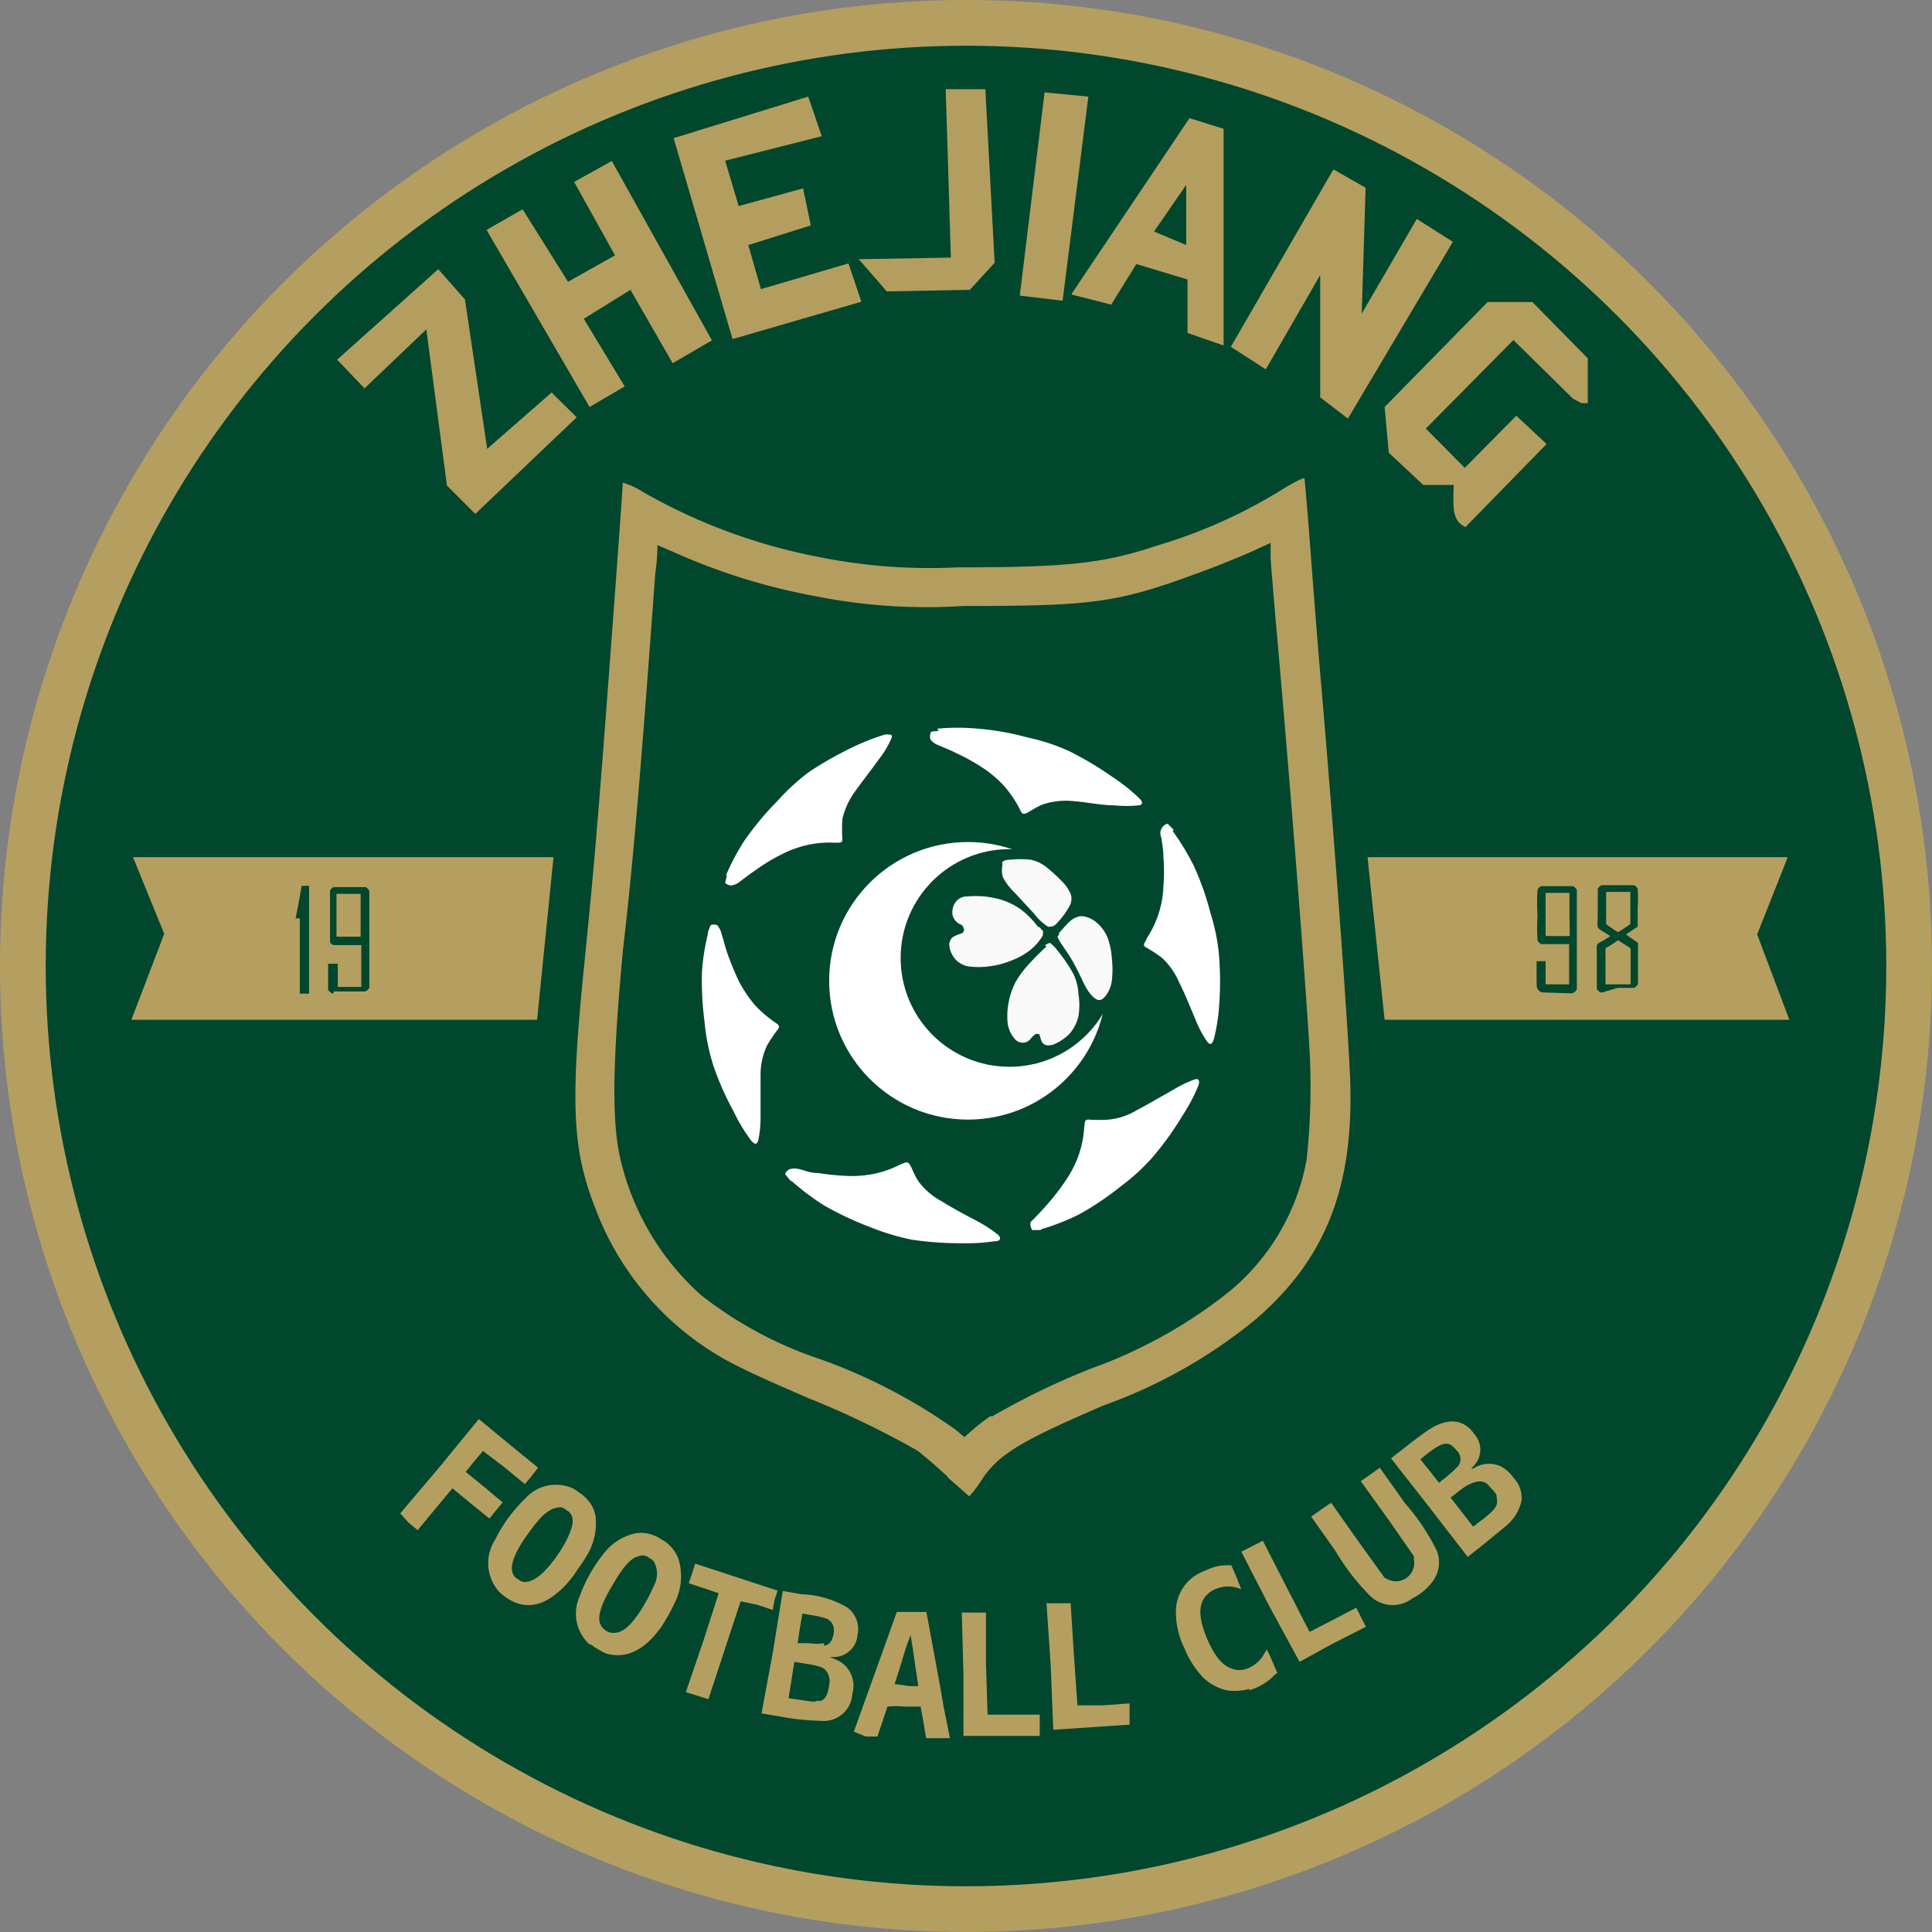 <?xml version="1.0" encoding="iso-8859-1"?>
<svg xmlns="http://www.w3.org/2000/svg" width="60" height="60" viewBox="0 0 60 60"><rect x="0" y="0" width="60" height="60" fill="#808080" stroke="none"/><defs><style>.cls-1,.cls-7{fill:#b59f60;}.cls-2,.cls-8{fill:#00472d;}.cls-3,.cls-4{fill:#b49e5f;}.cls-4,.cls-7,.cls-8{fill-rule:evenodd;}.cls-5{fill:#fff;}.cls-6{fill:#f9f9f9;}</style></defs><g id="Zhejiang"><g id="g1033"><circle id="circle929" class="cls-1" cx="30" cy="30" r="30"/><circle id="circle931" class="cls-2" cx="30" cy="30" r="28.58"/><g id="g951"><g id="g943"><path id="path933" class="cls-3" d="M10.47,11.17l.85.89,1.92-1.83.64,4.85.88.88,3.15-3-.78-.77-2,1.75L14.44,9.3l-.83-.94Z"/><path id="path935" class="cls-3" d="M32.44,2.87l-.77,6.31L33,9.34,33.8,3Z"/><path id="path937" class="cls-3" d="M29.37,2.77H30.6l.29,5.39L30.12,9l-2.58.05-.87-1L29.53,8Z"/><path id="path939" class="cls-3" d="M15.11,7.14l3.2,5.5L19.4,12l-1.27-2.1L19.58,9l1.31,2.28,1.22-.71L19,5l-1.17.65,1.27,2.28-1.46.82L16.23,6.5Zm5.81-2.85L25.1,3l.42,1.23-3,.76.42,1.41,2-.55L25.18,7l-1.94.61.39,1.37,2.72-.8.4,1.19-4,1.16L20.92,4.29Z"/><path id="path941" class="cls-3" d="M33.29,9.11l3.65-5.44L38,4l0,6.73-1.12-.39V8.68L35.29,8.2l-.78,1.26-1.22-.31v0Z"/></g><path id="path945" class="cls-2" d="M35.84,7.19l1-1.45,0,1.87Z"/><path id="path947" class="cls-3" d="M38.22,10.78l3.19-5.52,1,.57-.12,3.91L44,6.8l1.12.71L41.86,13,41,12.34V8.54l-1.69,2.93-1.07-.69Z"/><path id="path949" class="cls-3" d="M43,12.64,46.2,9.38h1.39l1.72,1.75v1.39h-.2l-.26-.14L47,10.56l-2.72,2.75,1.21,1.22,1.6-1.62.94.88-2.52,2.58a.91.91,0,0,1-.21-.15.81.81,0,0,1-.15-.39,5.22,5.22,0,0,1,0-.77H44.2l-1.07-1L43,12.64Z"/></g><g id="g957"><path id="path953" class="cls-2" d="M19.6,15.51a21.21,21.21,0,0,0,2.07,1,21.71,21.71,0,0,0,2.88.91,17.65,17.65,0,0,0,3.05.45c1.07.07,2.24.05,3.42,0a26.93,26.93,0,0,0,3.29-.22A11.79,11.79,0,0,0,36.73,17c.75-.27,1.53-.56,2.12-.83a11,11,0,0,0,1.41-.78c.09,1.17.18,2.35.28,3.55s.21,2.43.32,3.69.2,2.54.29,3.74.18,2.31.27,3.53.19,2.54.22,3.65a12.82,12.82,0,0,1-.16,2.81,7.9,7.9,0,0,1-.81,2.25,7.17,7.17,0,0,1-1.36,1.75,10.88,10.88,0,0,1-1.86,1.46,14.4,14.4,0,0,1-2,1c-.7.31-1.48.63-2.15.93s-1.23.56-1.69.81a6.38,6.38,0,0,0-1.06.72A3.8,3.8,0,0,0,30,46c-.29-.28-.58-.55-.85-.78a6.14,6.14,0,0,0-1-.65c-.48-.26-1.18-.6-1.93-.93s-1.57-.65-2.26-1a12,12,0,0,1-1.8-.93,8.2,8.2,0,0,1-1.45-1.16,9.15,9.15,0,0,1-1.14-1.41,9.31,9.31,0,0,1-.74-1.44,9,9,0,0,1-.53-1.67,10.08,10.08,0,0,1-.14-1.75c0-.6,0-1.24.06-2.1s.18-1.94.29-2.95.19-1.93.29-3.05.19-2.43.28-3.6.17-2.19.26-3.35l.26-3.75Z"/><path id="path955" class="cls-4" d="M29.43,45.86c-.35-.33-.78-.69-.94-.81a27.83,27.83,0,0,0-3.36-1.62c-.82-.35-1.76-.77-2.09-.94a9,9,0,0,1-4.53-4.91c-.74-1.87-.81-3.26-.36-7.68.25-2.5.36-3.72.59-6.7.19-2.47.6-8,.6-8.21a2.42,2.42,0,0,1,.63.29,17.67,17.67,0,0,0,5.37,2,17.4,17.4,0,0,0,4.38.34c3.43,0,4.53-.12,6.16-.66a16,16,0,0,0,3.91-1.74c.44-.27.71-.4.72-.36s.09.93.17,2,.22,2.88.32,4.05c.4,4.58.87,11,.93,12.61.12,3.34-.76,5.58-2.93,7.45a15.77,15.77,0,0,1-4.71,2.67C31.69,44.76,31,45.16,30.46,46a3.21,3.21,0,0,1-.36.47l-.67-.59ZM30.79,44a23.33,23.33,0,0,1,3.07-1.49A15,15,0,0,0,38,40.25,6.9,6.9,0,0,0,40.58,36a21.27,21.27,0,0,0,.08-3.55c-.12-2-.56-7.74-1-12.71-.09-1-.18-2.12-.2-2.39l0-.49-.5.23c-.28.13-.89.38-1.36.56-2.85,1.07-3.48,1.17-7.7,1.17a17.62,17.62,0,0,1-4.55-.3A19.19,19.19,0,0,1,21,17.18l-.58-.25s0,.41-.07.88c-.43,5.88-.67,8.83-1,11.66C19,33.19,19,35,19.3,36.13a8.15,8.15,0,0,0,2.47,4.09,12.29,12.29,0,0,0,3.73,2,17.29,17.29,0,0,1,4.19,2.19l.26.22.24-.21a5.48,5.48,0,0,1,.6-.46Z"/></g><g id="g963"><path id="path959" class="cls-1" d="M4.13,26.62H17.19l-.51,5.05H4.08L5.1,29Z"/><path id="path961" class="cls-1" d="M55.52,26.62H42.47L43,31.67H55.57l-1-2.65Z"/></g><circle id="circle965" class="cls-5" cx="30.06" cy="30.46" r="4.31"/><circle id="circle967" class="cls-2" cx="31.35" cy="29.75" r="3.38"/><g id="g977"><path id="path969" class="cls-6" d="M32.24,28.79a2.73,2.73,0,0,0-.54-.55,2.17,2.17,0,0,0-.81-.35,2.79,2.79,0,0,0-.84-.05.44.44,0,0,0-.39.2.56.56,0,0,0-.08.37.43.43,0,0,0,.15.24c.06.05.11.05.15.09a.25.25,0,0,1,.06.15.14.14,0,0,1-.11.11.76.76,0,0,0-.26.12.32.32,0,0,0-.08.3.79.79,0,0,0,.17.36.72.72,0,0,0,.4.23,2.36,2.36,0,0,0,.66,0,2.59,2.59,0,0,0,.69-.18A2.14,2.14,0,0,0,32,29.5a1.67,1.67,0,0,0,.33-.36c.06-.08.06-.11.06-.14s0-.06,0-.08,0,0-.11-.13Z"/><path id="path971" class="cls-6" d="M31.14,26.83a.85.85,0,0,0,0,.4,1.8,1.8,0,0,0,.36.48l.62.67a1.58,1.58,0,0,0,.43.4c.11,0,.19,0,.3-.14a2.19,2.19,0,0,0,.34-.46.47.47,0,0,0,.06-.42,1.32,1.32,0,0,0-.3-.42,5.31,5.31,0,0,0-.44-.4,1.17,1.17,0,0,0-.5-.24,3,3,0,0,0-.65,0c-.16,0-.21.05-.23.07s0,0,0,.1Z"/><path id="path973" class="cls-6" d="M32.5,29.39c-.1.1-.31.29-.49.49a3.32,3.32,0,0,0-.46.6,2.3,2.3,0,0,0-.21.57,2.25,2.25,0,0,0-.05.69.93.93,0,0,0,.22.52.33.33,0,0,0,.29.12.31.31,0,0,0,.2-.11,1.2,1.2,0,0,1,.16-.16s.07,0,.1,0,.05.14.08.21a.23.23,0,0,0,.15.14.49.49,0,0,0,.31-.06,1.48,1.48,0,0,0,.41-.29,1.26,1.26,0,0,0,.28-.54,2.11,2.11,0,0,0,0-.71,1.52,1.52,0,0,0-.18-.66,4.74,4.74,0,0,0-.47-.68.93.93,0,0,0-.24-.24s0,0-.15.07Z"/><path id="path975" class="cls-6" d="M32.87,29c.08-.09.22-.26.35-.38a.61.61,0,0,1,.38-.17.83.83,0,0,1,.43.18,1.25,1.25,0,0,1,.36.47,2.27,2.27,0,0,1,.14.67,3,3,0,0,1,0,.68,1,1,0,0,1-.18.46c-.08.11-.17.17-.26.14s-.19-.12-.3-.28-.21-.41-.32-.62a5,5,0,0,0-.3-.53l-.25-.37-.08-.15s0,0,.06-.1Z"/></g><g id="g1005"><path id="path979" class="cls-7" d="M13.65,45.56l1.22-1.49.92.76.92.75-.2.26-.21.25-.63-.52L15,45.06l-.27.32-.27.33.58.47.57.48-.21.25-.2.25-.58-.47-.57-.47-.54.65-.54.65-.29-.24L12.43,47Z"/><path id="path981" class="cls-7" d="M15.48,49.41a1.34,1.34,0,0,1-.1-1.6,4.61,4.61,0,0,1,.94-1.28,1.27,1.27,0,0,1,1.36-.35.87.87,0,0,1,.3.17,1.06,1.06,0,0,1,.26.22,1,1,0,0,1,.26.56,1.93,1.93,0,0,1-.27,1.17,4.62,4.62,0,0,1-.3.45,3,3,0,0,1-.36.47c-.56.59-1.08.76-1.61.53a1.61,1.61,0,0,1-.48-.34Zm.8-.28c.25,0,.52-.16.89-.64s.66-1.05.61-1.32a.33.33,0,0,0-.19-.27.35.35,0,0,0-.17-.09c-.2,0-.4.08-.66.36a6.43,6.43,0,0,0-.62.85c-.26.46-.31.74-.16.94a.49.49,0,0,0,.13.1.31.31,0,0,0,.17.07Z"/><path id="path983" class="cls-7" d="M18.31,51.07A1.29,1.29,0,0,1,18,49.58a4.66,4.66,0,0,1,.74-1.32,1.71,1.71,0,0,1,.87-.61,1,1,0,0,1,.6,0,1,1,0,0,1,.3.14,1,1,0,0,1,.28.2,1.07,1.07,0,0,1,.31.53A1.85,1.85,0,0,1,21,49.68a6.4,6.4,0,0,1-.46.84c-.55.77-1.12,1-1.72.83a2.43,2.43,0,0,1-.47-.28Zm.76-.36c.25,0,.5-.19.83-.7a5.37,5.37,0,0,0,.41-.77.78.78,0,0,0,0-.74s-.05-.07-.15-.12a.33.33,0,0,0-.33-.05c-.23.06-.44.28-.75.8-.47.77-.58,1.19-.36,1.43a.53.53,0,0,0,.13.1.33.33,0,0,0,.18.05Z"/><g id="g1003"><path id="path985" class="cls-7" d="M21.83,51l.49-1.52-.47-.16-.46-.15.1-.3.1-.31,1.28.42,1.28.42-.1.3L24,50l-.47-.16L23,49.73l-.5,1.52L22,52.77l-.35-.11-.35-.11Z"/><path id="path987" class="cls-7" d="M24,51.32l.31-1.91.58.1a3,3,0,0,1,1.42.41.83.83,0,0,1,.32.86.74.74,0,0,1-.76.68h-.1l.14.06a.88.88,0,0,1,.56,1.08.89.89,0,0,1-1,.84,7.39,7.39,0,0,1-1.23-.13l-.59-.1Zm1.41,1.51c.21,0,.3-.19.34-.5a.52.52,0,0,0-.06-.39c-.08-.15-.21-.2-.66-.27l-.36-.06-.09.56-.09.57.41.06c.39.06.42.06.51,0Zm.18-1.72a.3.3,0,0,0,.23-.16.69.69,0,0,0,.07-.42.41.41,0,0,0-.21-.26,3.42,3.42,0,0,0-.41-.1l-.35-.06-.08.46-.07.46.36,0a1.36,1.36,0,0,0,.46,0Z"/><path id="path989" class="cls-7" d="M26.52,53.77s1.33-3.7,1.33-3.71l.46,0,.46,0,.17.92c.09.5.26,1.38.36,2l.2,1-.37,0-.37,0-.08-.49L28.59,53l-.51,0a2.45,2.45,0,0,0-.52,0l-.16.48-.15.45-.37,0C26.59,53.8,26.52,53.79,26.52,53.77Zm2-1.41s-.06-.37-.12-.8-.12-.77-.12-.78a6.94,6.94,0,0,0-.25.74c-.13.42-.24.77-.25.78s.08,0,.37.05A1.35,1.35,0,0,0,28.5,52.36Z"/><path id="path991" class="cls-7" d="M29.92,52l-.05-1.92h.75l0,1.58.05,1.59.81,0,.81,0v.66l-1.18,0-1.19,0Z"/><path id="path993" class="cls-7" d="M32.63,51.71l-.13-1.92.37,0,.38,0,.1,1.59.11,1.58.81,0,.81-.06,0,.33,0,.33-1.19.08-1.18.08Z"/><path id="path995" class="cls-7" d="M38.8,52.45a1.63,1.63,0,0,1-.54.06,1,1,0,0,1-.39-.09,1.43,1.43,0,0,1-.6-.43,2.89,2.89,0,0,1-.49-.81,2.53,2.53,0,0,1-.26-1.2,1.34,1.34,0,0,1,.53-1,1.49,1.49,0,0,1,.4-.21,1.44,1.44,0,0,1,.67-.16h.12l.16.37c.12.3.15.37.13.37a1,1,0,0,0-.9.06c-.42.27-.46.73-.14,1.49.23.53.47.82.76.92a.67.67,0,0,0,.48,0,1,1,0,0,0,.54-.48l.07-.11a2.51,2.51,0,0,1,.17.36l.16.37L39.6,52a1.74,1.74,0,0,1-.8.49Z"/><path id="path997" class="cls-7" d="M39.43,49.9l-.88-1.71.33-.17.34-.17.72,1.41.73,1.42.72-.37.73-.38.15.3.15.29-1.06.54-1,.55Z"/><path id="path999" class="cls-7" d="M43.82,49.67a1,1,0,0,1-1.27-.11,7,7,0,0,1-1.08-1.4l-.75-1.06.31-.22.31-.21.81,1.15L43,49l.12.06a.57.57,0,0,0,.79-.63l0-.1-.8-1.15L42.26,46l.3-.21.29-.21.78,1.1a6.72,6.72,0,0,1,1,1.5,1,1,0,0,1-.19,1,1.77,1.77,0,0,1-.58.46Z"/><path id="path1001" class="cls-7" d="M44.39,46.81,43.2,45.29l.46-.36c.73-.57.93-.69,1.23-.76a.8.8,0,0,1,.88.35.72.72,0,0,1,0,1l-.08.09.06,0a.88.88,0,0,1,.88-.06,1.21,1.21,0,0,1,.38.35.9.9,0,0,1,.24.72,1.43,1.43,0,0,1-.53.81l-.67.55-.47.37Zm2,.07a.38.38,0,0,0,.09-.36c0-.1,0-.12-.15-.28s-.14-.17-.24-.21-.35-.06-.76.26l-.28.22.35.45.35.45.29-.22a2.67,2.67,0,0,0,.35-.31Zm-1.1-1.36a.36.36,0,0,0-.06-.48c-.23-.3-.41-.28-.92.12l-.2.16.29.36.29.37.27-.22a2.75,2.75,0,0,0,.33-.31Z"/></g></g><g id="g1011"><path id="path1007" class="cls-8" d="M9.31,29.69V28.52H9.18s.05-.24.1-.51l.09-.5H9.6v3.35H9.31Z"/><path id="path1009" class="cls-8" d="M10.37,30.85l-.06,0a.28.28,0,0,1-.12-.12l0,0v-.8h.3v.72h.73V29.35h-.86l0,0a.17.17,0,0,1-.11-.09l0,0V27.66l0,0a.23.23,0,0,1,.11-.11h1a.32.32,0,0,1,.11.12l0,0v3l0,0a.23.23,0,0,1-.12.12h-1Zm.83-2.43v-.66h-.75v1.33h.75Z"/></g><g id="g1017"><path id="path1058" class="cls-8" d="M47.92,30.82a.17.17,0,0,1-.14-.07c-.06-.07-.06-.06-.06-.5v-.4H48v.72h.73V29.32h-.86l0,0a.25.25,0,0,1-.12-.11,5.81,5.81,0,0,1,0-.79,5.63,5.63,0,0,1,0-.79.23.23,0,0,1,.11-.11l0,0h1a.38.38,0,0,1,.11.11v1.54c0,1.46,0,1.51,0,1.55a.21.21,0,0,1-.18.13Zm.82-2.42v-.67H48v1.34h.75Z"/><path id="path1013-2" class="cls-8" d="M49.77,30.82H49.7a.29.29,0,0,1-.11-.11V29.4c0-.07,0-.09.24-.21l.18-.12-.16-.1c-.18-.11-.21-.13-.23-.18s0-.1,0-.64,0-.5,0-.54a.23.23,0,0,1,.12-.12h1l0,0a.2.2,0,0,1,.12.12,3.94,3.94,0,0,1,0,.57v.53l0,0s0,0,0,.07l-.2.13-.16.11a1.38,1.38,0,0,0,.17.12l.2.14a.43.43,0,0,1,0,.07l0,0v1.21l0,0a.25.25,0,0,1-.13.12s0,0-.51,0Zm.87-.81v-.56l-.11-.07-.2-.13-.08-.05-.19.13-.2.12v1.12h.78Zm-.2-1.18.19-.13v-1h-.75v1l.18.13.19.12.19-.12Z"/></g><g id="g1031"><path id="path1019" class="cls-5" d="M22.54,27.2a7,7,0,0,1,.59-1.11,9.17,9.17,0,0,1,1-1.2,6.91,6.91,0,0,1,1-.92,11.52,11.52,0,0,1,1.36-.77,7.06,7.06,0,0,1,1-.39c.2,0,.24,0,.19.13a3.1,3.1,0,0,1-.4.66c-.22.31-.53.7-.74,1a2.32,2.32,0,0,0-.38.84,5.53,5.53,0,0,0,0,.63c0,.12-.09.1-.27.1a3.14,3.14,0,0,0-.76.06,3.37,3.37,0,0,0-.87.31,5.68,5.68,0,0,0-.79.48c-.22.15-.36.26-.48.35a.56.56,0,0,1-.28.13.31.31,0,0,1-.19-.08s0,0,.06-.25Z"/><path id="path1021" class="cls-5" d="M29.11,22.63a6.59,6.59,0,0,1,1.26,0,8.28,8.28,0,0,1,1.53.27,6.28,6.28,0,0,1,1.31.43,10.54,10.54,0,0,1,1.34.8,5.75,5.75,0,0,1,.82.65c.14.14.12.21,0,.23a3.71,3.71,0,0,1-.77,0c-.38,0-.87-.1-1.26-.13a2.29,2.29,0,0,0-.92.09c-.25.09-.45.25-.56.29s-.13,0-.22-.19a3.73,3.73,0,0,0-.43-.63,3.45,3.45,0,0,0-.7-.6,6.13,6.13,0,0,0-.81-.45c-.24-.12-.41-.18-.54-.24a.56.56,0,0,1-.26-.18.29.29,0,0,1,0-.2c0-.05,0-.05.25-.07Z"/><path id="path1023" class="cls-5" d="M36.42,25.81a7.66,7.66,0,0,1,.65,1.07,8.61,8.61,0,0,1,.52,1.47,6.1,6.1,0,0,1,.27,1.35,10.14,10.14,0,0,1,0,1.56,5.71,5.71,0,0,1-.16,1c-.06.19-.12.2-.21.09a3.37,3.37,0,0,1-.36-.68c-.15-.35-.33-.81-.51-1.16a2.24,2.24,0,0,0-.53-.76,4.32,4.32,0,0,0-.52-.34c-.1-.08,0-.13.05-.28a3.11,3.11,0,0,0,.51-1.6,5.64,5.64,0,0,0,0-.92c0-.26-.05-.45-.06-.59a.31.31,0,0,1,.19-.44s0,0,.19.19Z"/><path id="path1025" class="cls-5" d="M22,28.94a6.92,6.92,0,0,0-.2,1.24,9.81,9.81,0,0,0,.08,1.55,6.34,6.34,0,0,0,.27,1.35,8.73,8.73,0,0,0,.63,1.43,5.27,5.27,0,0,0,.54.9c.12.15.19.14.23,0a3.59,3.59,0,0,0,.07-.77c0-.38,0-.88,0-1.27a2.14,2.14,0,0,1,.2-.9,5,5,0,0,1,.35-.52c.06-.1,0-.13-.16-.24a3.74,3.74,0,0,1-.57-.5,4,4,0,0,1-.51-.77,9.19,9.19,0,0,1-.35-.86c-.08-.25-.12-.43-.17-.57a.61.61,0,0,0-.14-.28.31.31,0,0,0-.2,0s0,0-.1.25Z"/><path id="path1027" class="cls-5" d="M24.6,36.69a7.47,7.47,0,0,0,1,.75A9.92,9.92,0,0,0,27,38.1a7.45,7.45,0,0,0,1.32.4,10.32,10.32,0,0,0,1.56.11,6.13,6.13,0,0,0,1-.06c.2,0,.22-.1.12-.2a4.33,4.33,0,0,0-.64-.42c-.34-.18-.78-.41-1.11-.62a2.19,2.19,0,0,1-.71-.6c-.15-.21-.22-.45-.29-.55s-.12-.06-.28,0a3.22,3.22,0,0,1-.72.27,3.38,3.38,0,0,1-.92.09,8,8,0,0,1-.92-.09c-.26,0-.44-.09-.58-.12a.63.63,0,0,0-.31,0,.32.32,0,0,0-.14.15s0,0,.17.21Z"/><path id="path1029" class="cls-5" d="M32.35,38.17a6.94,6.94,0,0,0,1.17-.46,9.09,9.09,0,0,0,1.29-.87,6.33,6.33,0,0,0,1-.92,9.23,9.23,0,0,0,.91-1.27,5.41,5.41,0,0,0,.49-.92c.07-.19,0-.24-.1-.21a3.7,3.7,0,0,0-.7.34c-.33.18-.76.44-1.11.62a2.06,2.06,0,0,1-.87.29,4.49,4.49,0,0,1-.63,0c-.12,0-.11.08-.13.26a3.19,3.19,0,0,1-.14.75,3.33,3.33,0,0,1-.4.83,6.79,6.79,0,0,1-.56.74c-.17.2-.3.33-.4.44S32,37.93,32,38a.3.3,0,0,0,.06.2s0,0,.26,0Z"/></g></g></g></svg>